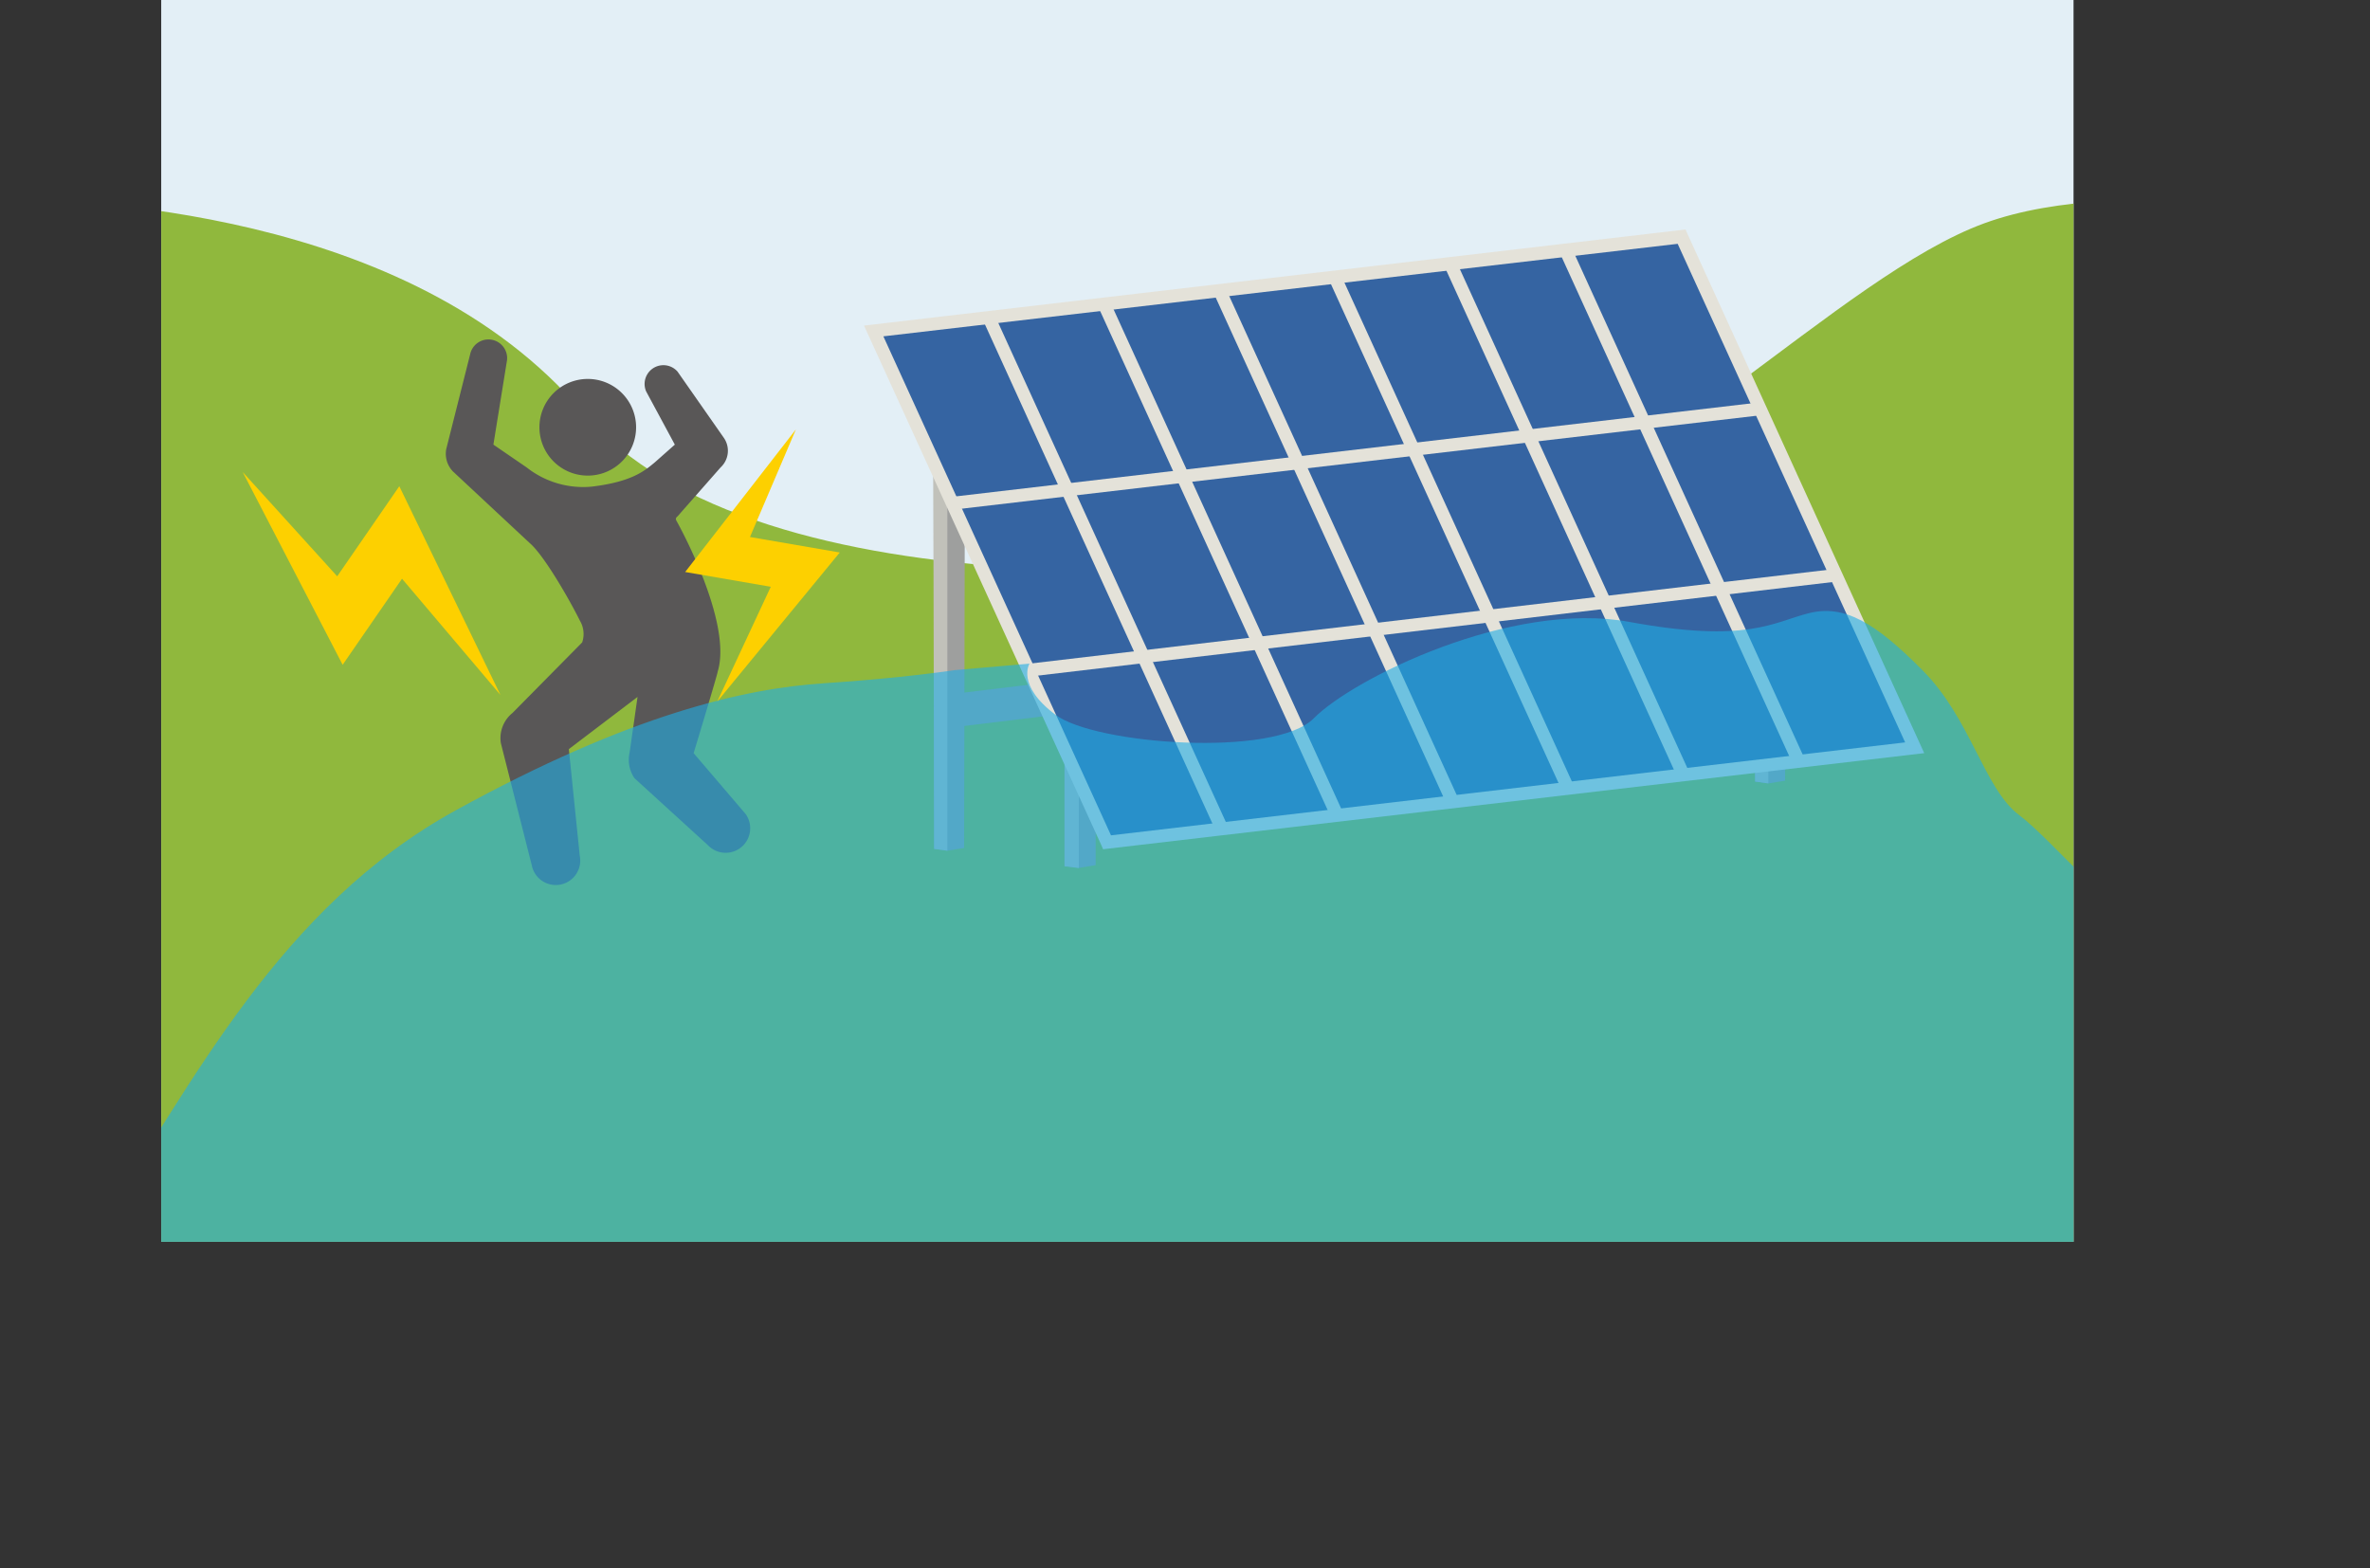 <svg xmlns="http://www.w3.org/2000/svg" xmlns:xlink="http://www.w3.org/1999/xlink" width="165.24" height="109.34" viewBox="0 0 165.24 109.34"><rect x="0" y="0" width="165.24" height="109.34" fill="#333333" stroke="none"/><defs><style>.a{fill:#e3eff6;}.b{clip-path:url(#a);}.c{fill:#90b83d;}.d{fill:#9e9f9e;}.e{fill:#c1c1ba;}.f{fill:#3564a2;}.g{fill:#e4e2d9;}.h{fill:#595757;}.i{fill:#20aee5;opacity:0.6;}.j{fill:#fdd000;}</style><clipPath id="a" transform="translate(11.24)"><rect class="a" width="133.33" height="86.58"/></clipPath></defs><title>booklet57_safety_photo1</title><rect class="a" x="11.24" width="133.33" height="86.58"/><g class="b"><path class="c" d="M-11.24,13.74c5.2.3,28.41.61,40.62,15S78,40.31,90.47,37.56s26.58-18.33,36.66-22,26.87,0,26.87,0v93.77H-9.41Z" transform="translate(11.24)"/><polygon class="d" points="67.22 59.12 66.05 59.31 65.13 59.18 65.09 29.01 67.28 28.75 67.22 59.12"/><polygon class="d" points="73.59 49.84 66.51 50.7 66.29 48.4 73.38 47.54 73.59 49.84"/><polygon class="e" points="65.06 28.48 66.05 28.48 66.05 59.31 65.13 59.19 65.06 28.48"/><polygon class="d" points="76.39 60.32 75.22 60.51 74.22 60.38 74.22 30.03 76.44 29.77 76.39 60.32"/><polygon class="e" points="74.22 29.51 75.22 29.51 75.22 60.52 74.22 60.4 74.22 29.51"/><polygon class="d" points="124.46 54.43 123.29 54.62 122.37 54.49 122.33 39.27 124.51 39.02 124.46 54.43"/><polygon class="e" points="122.3 38.75 123.29 38.75 123.29 54.62 122.37 54.49 122.3 38.75"/><polygon class="f" points="133.49 52.13 77.18 58.73 60.93 23.08 117.24 16.49 133.49 52.13"/><path class="g" d="M65.67,59.21l-.13-.3L49,22.7,106.28,16l.13.3,16.51,36.21ZM50.35,23.45,66.22,58.24l55.37-6.48L105.73,17Z" transform="translate(11.24)"/><rect class="g" x="55.07" y="31.36" width="56.38" height="0.9" transform="translate(8.11 9.88) rotate(-6.67)"/><polygon class="g" points="71.88 47.16 71.77 46.27 127.85 39.68 127.95 40.56 71.88 47.16"/><polygon class="g" points="84.83 58.07 68.58 22.42 69.39 22.05 85.64 57.69 84.83 58.07"/><rect class="g" x="73.46" y="19.53" width="0.9" height="39.18" transform="translate(1.67 34.19) rotate(-24.51)"/><rect class="g" x="81.51" y="18.59" width="0.9" height="39.18" transform="translate(2.79 37.44) rotate(-24.51)"/><polygon class="g" points="108.96 55.24 92.7 19.6 93.52 19.23 109.77 54.87 108.96 55.24"/><rect class="g" x="97.59" y="16.7" width="0.9" height="39.17" transform="translate(5.02 43.94) rotate(-24.51)"/><rect class="g" x="105.64" y="15.76" width="0.9" height="39.17" transform="translate(6.13 47.2) rotate(-24.51)"/><path class="h" d="M33.11,29.79a3.37,3.37,0,1,1-3.37-3.37A3.37,3.37,0,0,1,33.11,29.79Z" transform="translate(11.24)"/><path class="h" d="M35.81,31l-2-3.71A1.31,1.31,0,0,1,36,25.91l3.23,4.62A1.58,1.58,0,0,1,39,32.59L36,36c-.12.1-.16.17-.06.34.25.44,3.89,7.11,2.86,10.48h0c0,.15-1.68,5.69-1.68,5.69l3.63,4.25a1.71,1.71,0,0,1-2.65,2.15L33,54.26a2.27,2.27,0,0,1-.34-1.8l.55-3.87-4.79,3.64.76,7.43a1.7,1.7,0,0,1-3.34.68l-2.16-8.53a2.25,2.25,0,0,1,.81-2.1l4.86-4.92a1.82,1.82,0,0,0-.16-1.52c-.76-1.53-2.51-4.56-3.49-5.4l-5.36-5a1.78,1.78,0,0,1-.47-1.55l1.67-6.62a1.3,1.3,0,1,1,2.55.54L23.16,31l2.32,1.59A6.36,6.36,0,0,0,30,33.93c2.87-.34,3.74-1.14,4.41-1.69Z" transform="translate(11.24)"/><path class="i" d="M-4.52,85.82C2.2,75.43,8.31,63.22,20.53,56.5S40.69,48,46.19,47.64s9.16-.92,9.16-.92l5.19-.45s-.95,1.5,1.82,3.57,15.28,3,18,.24,13.75-8.24,22-6.72,10.07,0,12.52-.61,4.58.61,7.94,4,4.28,8.25,6.72,10.08,7,7.64,10.69,8.86,5.19,1.83,5.19,1.83v39.1H-6Z" transform="translate(11.24)"/><polygon class="j" points="55.49 29.94 47.77 39.88 53.74 40.91 50.01 48.91 58.55 38.52 52.29 37.44 55.49 29.94"/><polygon class="j" points="16.92 32.91 23.89 46.35 28.03 40.35 34.89 48.45 27.84 33.9 23.51 40.18 16.92 32.91"/></g></svg>